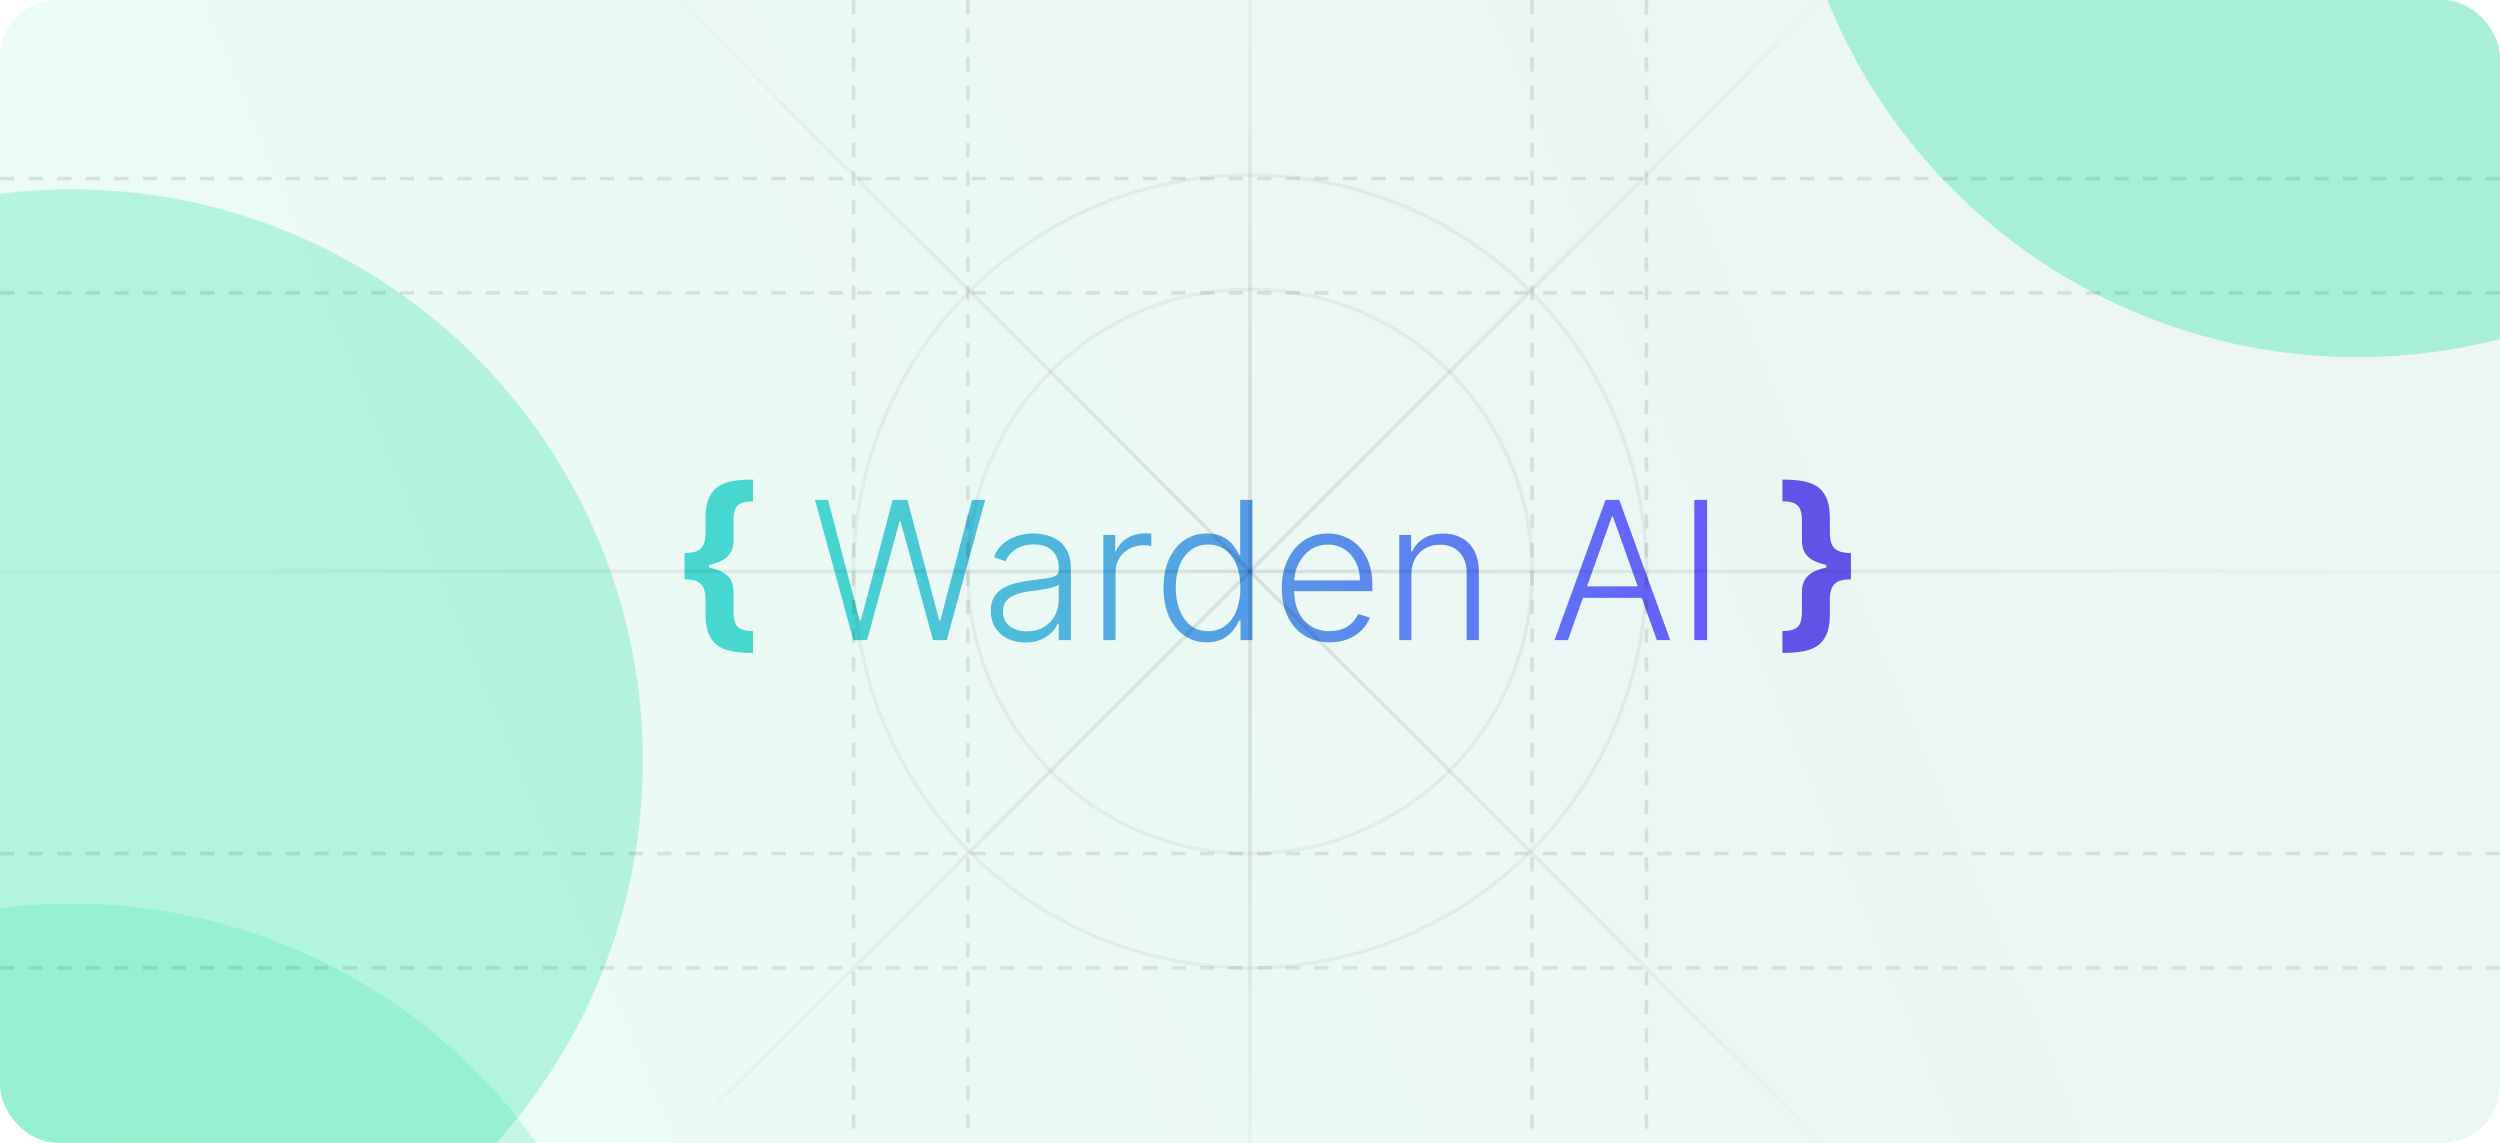 <svg width="700" height="320" viewBox="0 0 700 320" fill="none" xmlns="http://www.w3.org/2000/svg">
<g clip-path="url(#clip0_2862_278)">
<rect width="700" height="320" rx="16" fill="url(#paint0_linear_2862_278)"/>
<svg width="700" height="320" viewBox="-95 -61 350 160" fill="none" xmlns="http://www.w3.org/2000/svg">
            <path
                d="M24.474 28.617L19.094 8.979H20.916L25.365 25.865H25.519L29.968 8.979H32.039L36.489 25.865H36.642L41.091 8.979H42.923L37.543 28.617H35.626L31.071 11.961H30.946L26.391 28.617H24.474ZM48.551 28.953C47.663 28.953 46.851 28.78 46.116 28.435C45.381 28.083 44.796 27.578 44.361 26.92C43.926 26.255 43.709 25.45 43.709 24.503C43.709 23.775 43.846 23.161 44.121 22.662C44.396 22.164 44.786 21.755 45.291 21.435C45.796 21.115 46.394 20.863 47.084 20.677C47.775 20.492 48.535 20.348 49.367 20.246C50.191 20.144 50.888 20.054 51.457 19.977C52.032 19.901 52.47 19.779 52.771 19.613C53.071 19.447 53.221 19.178 53.221 18.808V18.462C53.221 17.459 52.921 16.669 52.32 16.094C51.725 15.512 50.869 15.221 49.75 15.221C48.689 15.221 47.823 15.455 47.151 15.921C46.487 16.388 46.02 16.938 45.752 17.571L44.131 16.986C44.463 16.18 44.924 15.538 45.512 15.058C46.1 14.572 46.758 14.224 47.487 14.013C48.216 13.796 48.954 13.687 49.702 13.687C50.265 13.687 50.85 13.761 51.457 13.908C52.071 14.055 52.64 14.31 53.164 14.675C53.688 15.033 54.113 15.535 54.439 16.18C54.765 16.82 54.928 17.631 54.928 18.616V28.617H53.221V26.287H53.116C52.911 26.722 52.608 27.144 52.205 27.553C51.802 27.962 51.297 28.298 50.69 28.56C50.083 28.822 49.37 28.953 48.551 28.953ZM48.782 27.39C49.689 27.39 50.476 27.188 51.141 26.786C51.805 26.383 52.317 25.849 52.675 25.184C53.039 24.513 53.221 23.775 53.221 22.969V20.84C53.093 20.962 52.879 21.071 52.579 21.166C52.285 21.262 51.943 21.349 51.553 21.425C51.169 21.496 50.786 21.556 50.402 21.608C50.019 21.659 49.673 21.703 49.367 21.742C48.535 21.844 47.826 22.004 47.238 22.221C46.65 22.439 46.199 22.739 45.886 23.123C45.572 23.5 45.416 23.986 45.416 24.58C45.416 25.475 45.736 26.169 46.375 26.661C47.014 27.147 47.816 27.39 48.782 27.39ZM59.468 28.617V13.889H61.127V16.151H61.252C61.546 15.41 62.058 14.812 62.786 14.358C63.522 13.898 64.353 13.668 65.279 13.668C65.42 13.668 65.577 13.671 65.749 13.678C65.922 13.684 66.066 13.69 66.181 13.697V15.432C66.104 15.419 65.97 15.4 65.778 15.375C65.586 15.349 65.379 15.336 65.155 15.336C64.388 15.336 63.704 15.499 63.103 15.825C62.508 16.145 62.038 16.589 61.693 17.158C61.348 17.727 61.175 18.376 61.175 19.105V28.617H59.468ZM73.948 28.924C72.74 28.924 71.682 28.604 70.774 27.965C69.866 27.326 69.157 26.434 68.645 25.29C68.14 24.145 67.888 22.813 67.888 21.291C67.888 19.776 68.14 18.45 68.645 17.312C69.157 16.168 69.869 15.279 70.784 14.646C71.698 14.007 72.762 13.687 73.977 13.687C74.872 13.687 75.616 13.847 76.211 14.167C76.805 14.48 77.282 14.87 77.64 15.336C77.998 15.803 78.276 16.257 78.474 16.698H78.627V8.979H80.344V28.617H78.675V25.884H78.474C78.276 26.332 77.995 26.792 77.63 27.265C77.266 27.732 76.783 28.125 76.182 28.445C75.588 28.764 74.843 28.924 73.948 28.924ZM74.149 27.361C75.102 27.361 75.914 27.102 76.585 26.584C77.256 26.06 77.767 25.341 78.119 24.427C78.477 23.506 78.656 22.451 78.656 21.262C78.656 20.086 78.48 19.047 78.129 18.146C77.777 17.238 77.266 16.529 76.594 16.017C75.923 15.499 75.108 15.241 74.149 15.241C73.165 15.241 72.334 15.509 71.656 16.046C70.985 16.577 70.474 17.296 70.122 18.204C69.777 19.111 69.604 20.131 69.604 21.262C69.604 22.407 69.78 23.439 70.132 24.36C70.483 25.28 70.995 26.012 71.666 26.556C72.343 27.093 73.171 27.361 74.149 27.361ZM91.16 28.924C89.786 28.924 88.597 28.604 87.593 27.965C86.589 27.32 85.813 26.428 85.263 25.29C84.719 24.145 84.448 22.829 84.448 21.339C84.448 19.856 84.719 18.539 85.263 17.389C85.813 16.231 86.57 15.327 87.535 14.675C88.507 14.016 89.629 13.687 90.901 13.687C91.7 13.687 92.471 13.834 93.212 14.128C93.954 14.416 94.619 14.86 95.207 15.461C95.801 16.056 96.271 16.807 96.616 17.715C96.962 18.616 97.134 19.683 97.134 20.917V21.761H85.627V20.256H95.389C95.389 19.309 95.197 18.459 94.814 17.705C94.436 16.944 93.909 16.343 93.231 15.902C92.56 15.461 91.783 15.241 90.901 15.241C89.968 15.241 89.146 15.49 88.437 15.989C87.727 16.487 87.171 17.146 86.768 17.964C86.372 18.782 86.171 19.677 86.164 20.649V21.55C86.164 22.72 86.366 23.743 86.768 24.619C87.177 25.488 87.756 26.162 88.504 26.642C89.252 27.121 90.137 27.361 91.16 27.361C91.857 27.361 92.467 27.252 92.992 27.035C93.522 26.818 93.966 26.527 94.325 26.162C94.689 25.792 94.964 25.386 95.149 24.945L96.77 25.472C96.546 26.092 96.178 26.664 95.667 27.188C95.162 27.713 94.529 28.134 93.768 28.454C93.014 28.767 92.145 28.924 91.16 28.924ZM102.602 19.412V28.617H100.895V13.889H102.554V16.2H102.708C103.053 15.445 103.59 14.841 104.319 14.387C105.054 13.927 105.962 13.697 107.042 13.697C108.033 13.697 108.902 13.905 109.65 14.32C110.404 14.729 110.989 15.333 111.405 16.132C111.827 16.931 112.038 17.913 112.038 19.076V28.617H110.331V19.182C110.331 17.973 109.992 17.018 109.314 16.314C108.643 15.611 107.742 15.26 106.61 15.26C105.837 15.26 105.15 15.426 104.549 15.758C103.948 16.091 103.472 16.57 103.12 17.197C102.775 17.817 102.602 18.555 102.602 19.412ZM124.511 28.617H122.631L129.775 8.979H131.693L138.837 28.617H136.957L130.801 11.309H130.667L124.511 28.617ZM125.863 21.09H135.605V22.701H125.863V21.09ZM143.995 8.979V28.617H142.202V8.979H143.995Z"
                fill="url(#paint0_linear_246_6785)" />
            <path
                d="M164.127 18.182V20.109C163.027 20.109 162.26 20.33 161.825 20.771C161.397 21.212 161.183 21.925 161.183 22.909V25.038C161.183 26.221 161.017 27.167 160.684 27.876C160.358 28.592 159.898 29.132 159.304 29.497C158.715 29.861 158.015 30.104 157.204 30.226C156.398 30.347 155.51 30.408 154.538 30.408V27.349C155.292 27.349 155.864 27.25 156.254 27.052C156.651 26.86 156.919 26.559 157.06 26.15C157.2 25.747 157.271 25.239 157.271 24.626V21.826C157.271 21.333 157.36 20.87 157.539 20.435C157.718 19.994 158.051 19.607 158.536 19.275C159.022 18.936 159.716 18.671 160.617 18.479C161.519 18.281 162.688 18.182 164.127 18.182ZM154.538 6.138C155.51 6.138 156.398 6.199 157.204 6.32C158.015 6.442 158.715 6.685 159.304 7.049C159.898 7.413 160.358 7.954 160.684 8.669C161.017 9.379 161.183 10.325 161.183 11.508V13.627C161.183 14.611 161.397 15.324 161.825 15.765C162.26 16.206 163.027 16.427 164.127 16.427V18.354C162.688 18.354 161.519 18.259 160.617 18.067C159.716 17.869 159.022 17.603 158.536 17.271C158.051 16.932 157.718 16.545 157.539 16.11C157.36 15.669 157.271 15.206 157.271 14.72V11.92C157.271 11.3 157.2 10.789 157.06 10.386C156.919 9.977 156.651 9.676 156.254 9.485C155.864 9.286 155.292 9.187 154.538 9.187V6.138ZM164.127 16.427V20.109H160.684V16.427H164.127Z"
                fill="#6054E8" />
            <path
                d="M0.834 18.354V16.427C1.94 16.427 2.707 16.206 3.136 15.765C3.564 15.324 3.778 14.611 3.778 13.627V11.508C3.778 10.325 3.941 9.379 4.267 8.669C4.6 7.954 5.06 7.413 5.648 7.049C6.242 6.685 6.946 6.442 7.757 6.32C8.569 6.199 9.458 6.138 10.423 6.138V9.187C9.669 9.187 9.094 9.286 8.697 9.485C8.307 9.676 8.042 9.977 7.901 10.386C7.761 10.789 7.69 11.3 7.69 11.92V14.72C7.69 15.206 7.601 15.669 7.422 16.11C7.243 16.545 6.91 16.932 6.425 17.271C5.939 17.603 5.245 17.869 4.344 18.067C3.442 18.259 2.273 18.354 0.834 18.354ZM10.423 30.408C9.458 30.408 8.569 30.347 7.757 30.226C6.946 30.104 6.242 29.861 5.648 29.497C5.06 29.132 4.6 28.592 4.267 27.876C3.941 27.167 3.778 26.221 3.778 25.038V22.909C3.778 21.925 3.564 21.212 3.136 20.771C2.707 20.33 1.94 20.109 0.834 20.109V18.182C2.273 18.182 3.442 18.281 4.344 18.479C5.245 18.671 5.939 18.936 6.425 19.275C6.91 19.607 7.243 19.994 7.422 20.435C7.601 20.87 7.69 21.333 7.69 21.826V24.626C7.69 25.239 7.761 25.747 7.901 26.15C8.042 26.559 8.307 26.86 8.697 27.052C9.094 27.25 9.669 27.349 10.423 27.349V30.408ZM0.834 20.109V16.427H4.277V20.109H0.834Z"
                fill="#46D7D0" />
            <defs>
                <linearGradient id="paint0_linear_246_6785" x1="18.452" y1="19.117" x2="147.452" y2="19.117"
                    gradientUnits="userSpaceOnUse">
                    <stop stop-color="#46D7D0" />
                    <stop offset="1" stop-color="#6758FF" />
                </linearGradient>
            </defs>
        </svg>
<g opacity="0.8" filter="url(#filter0_f_2862_278)">
<circle cx="660" cy="-60" r="160" fill="#18E299" fill-opacity="0.4"/>
</g>
<g opacity="0.8" filter="url(#filter1_f_2862_278)">
<circle cx="20" cy="213" r="160" fill="#18E299" fill-opacity="0.33"/>
</g>
<g opacity="0.8" filter="url(#filter2_f_2862_278)">
<circle cx="660" cy="480" r="160" fill="#18E299" fill-opacity="0.52"/>
</g>
<g opacity="0.8" filter="url(#filter3_f_2862_278)">
<circle cx="20" cy="413" r="160" fill="#18E299" fill-opacity="0.22"/>
</g>
<g style="mix-blend-mode:overlay" opacity="0.1">
<path d="M0 50H700" stroke="black" stroke-dasharray="4 4"/>
</g>
<g style="mix-blend-mode:overlay" opacity="0.1">
<path d="M0 82H700" stroke="black" stroke-dasharray="4 4"/>
</g>
<g style="mix-blend-mode:overlay" opacity="0.1">
<path d="M239 0L239 320" stroke="black" stroke-dasharray="4 4"/>
</g>
<g style="mix-blend-mode:overlay" opacity="0.1">
<path d="M271 0L271 320" stroke="black" stroke-dasharray="4 4"/>
</g>
<g style="mix-blend-mode:overlay" opacity="0.1">
<path d="M461 0L461 320" stroke="black" stroke-dasharray="4 4"/>
</g>
<g style="mix-blend-mode:overlay" opacity="0.1">
<path d="M350 0L350 320" stroke="url(#paint9_linear_2862_278)"/>
</g>
<g style="mix-blend-mode:overlay" opacity="0.1">
<path d="M429 0L429 320" stroke="black" stroke-dasharray="4 4"/>
</g>
<g style="mix-blend-mode:overlay" opacity="0.1">
<path d="M0 271H700" stroke="black" stroke-dasharray="4 4"/>
</g>
<g style="mix-blend-mode:overlay" opacity="0.1">
<path d="M0 239H700" stroke="black" stroke-dasharray="4 4"/>
</g>
<g style="mix-blend-mode:overlay" opacity="0.1">
<path d="M0 160H700" stroke="url(#paint10_linear_2862_278)"/>
</g>
<g style="mix-blend-mode:overlay" opacity="0.1">
<path d="M511 -1L189 321" stroke="url(#paint11_linear_2862_278)"/>
</g>
<g style="mix-blend-mode:overlay" opacity="0.1">
<path d="M511 321L189 -1" stroke="url(#paint12_linear_2862_278)"/>
</g>
<g style="mix-blend-mode:overlay" opacity="0.05">
<circle cx="350" cy="160" r="111" stroke="black"/>
</g>
<g style="mix-blend-mode:overlay" opacity="0.05">
<circle cx="350" cy="160" r="79" stroke="black"/>
</g>
</g>
<defs>
<filter id="filter0_f_2862_278" x="260" y="-460" width="800" height="800" filterUnits="userSpaceOnUse" color-interpolation-filters="sRGB">
<feFlood flood-opacity="0" result="BackgroundImageFix"/>
<feBlend mode="normal" in="SourceGraphic" in2="BackgroundImageFix" result="shape"/>
<feGaussianBlur stdDeviation="120" result="effect1_foregroundBlur_2862_278"/>
</filter>
<filter id="filter1_f_2862_278" x="-380" y="-187" width="800" height="800" filterUnits="userSpaceOnUse" color-interpolation-filters="sRGB">
<feFlood flood-opacity="0" result="BackgroundImageFix"/>
<feBlend mode="normal" in="SourceGraphic" in2="BackgroundImageFix" result="shape"/>
<feGaussianBlur stdDeviation="120" result="effect1_foregroundBlur_2862_278"/>
</filter>
<filter id="filter2_f_2862_278" x="260" y="80" width="800" height="800" filterUnits="userSpaceOnUse" color-interpolation-filters="sRGB">
<feFlood flood-opacity="0" result="BackgroundImageFix"/>
<feBlend mode="normal" in="SourceGraphic" in2="BackgroundImageFix" result="shape"/>
<feGaussianBlur stdDeviation="120" result="effect1_foregroundBlur_2862_278"/>
</filter>
<filter id="filter3_f_2862_278" x="-380" y="13" width="800" height="800" filterUnits="userSpaceOnUse" color-interpolation-filters="sRGB">
<feFlood flood-opacity="0" result="BackgroundImageFix"/>
<feBlend mode="normal" in="SourceGraphic" in2="BackgroundImageFix" result="shape"/>
<feGaussianBlur stdDeviation="120" result="effect1_foregroundBlur_2862_278"/>
</filter>
<linearGradient id="paint0_linear_2862_278" x1="1.04308e-05" y1="320" x2="710.784" y2="26.079" gradientUnits="userSpaceOnUse">
<stop stop-color="#18E299" stop-opacity="0.09"/>
<stop offset="0.729" stop-color="#0D9373" stop-opacity="0.08"/>
</linearGradient>
<radialGradient id="paint1_radial_2862_278" cx="0" cy="0" r="1" gradientUnits="userSpaceOnUse" gradientTransform="translate(208.697 189.703) rotate(-10.029) scale(169.097 167.466)">
<stop stop-color="#00B0BB"/>
<stop offset="1" stop-color="#00DB65"/>
</radialGradient>
<linearGradient id="paint2_linear_2862_278" x1="306.587" y1="93.56" x2="252.341" y2="224.228" gradientUnits="userSpaceOnUse">
<stop stop-color="#18E299"/>
<stop offset="1"/>
</linearGradient>
<linearGradient id="paint3_linear_2862_278" x1="311.84" y1="123.717" x2="253.579" y2="224.761" gradientUnits="userSpaceOnUse">
<stop/>
<stop offset="1" stop-opacity="0"/>
</linearGradient>
<radialGradient id="paint4_radial_2862_278" cx="0" cy="0" r="1" gradientUnits="userSpaceOnUse" gradientTransform="translate(313.407 243.64) rotate(-75.754) scale(203.632 223.902)">
<stop stop-color="#00BBBB"/>
<stop offset="0.713" stop-color="#00DB65"/>
</radialGradient>
<linearGradient id="paint5_linear_2862_278" x1="308.586" y1="102.284" x2="383.487" y2="201.169" gradientUnits="userSpaceOnUse">
<stop/>
<stop offset="1" stop-opacity="0"/>
</linearGradient>
<radialGradient id="paint6_radial_2862_278" cx="0" cy="0" r="1" gradientUnits="userSpaceOnUse" gradientTransform="translate(311.447 249.925) rotate(-20.352) scale(174.776 163.096)">
<stop stop-color="#00B0BB"/>
<stop offset="1" stop-color="#00DB65"/>
</radialGradient>
<linearGradient id="paint7_linear_2862_278" x1="395.843" y1="169.781" x2="332.121" y2="263.82" gradientUnits="userSpaceOnUse">
<stop stop-color="#00B1BC"/>
<stop offset="1"/>
</linearGradient>
<linearGradient id="paint8_linear_2862_278" x1="395.843" y1="169.781" x2="370.991" y2="271.799" gradientUnits="userSpaceOnUse">
<stop/>
<stop offset="1" stop-opacity="0"/>
</linearGradient>
<linearGradient id="paint9_linear_2862_278" x1="350" y1="0" x2="350" y2="320" gradientUnits="userSpaceOnUse">
<stop stop-opacity="0"/>
<stop offset="0" stop-opacity="0.3"/>
<stop offset="0.333"/>
<stop offset="0.667"/>
<stop offset="1" stop-opacity="0.3"/>
</linearGradient>
<linearGradient id="paint10_linear_2862_278" x1="0" y1="160" x2="700" y2="160" gradientUnits="userSpaceOnUse">
<stop stop-opacity="0.1"/>
<stop offset="0.5"/>
<stop offset="1" stop-opacity="0.1"/>
</linearGradient>
<linearGradient id="paint11_linear_2862_278" x1="511" y1="-1" x2="189" y2="321" gradientUnits="userSpaceOnUse">
<stop stop-opacity="0.1"/>
<stop offset="0.5"/>
<stop offset="1" stop-opacity="0.1"/>
</linearGradient>
<linearGradient id="paint12_linear_2862_278" x1="511" y1="321" x2="189" y2="-1" gradientUnits="userSpaceOnUse">
<stop stop-opacity="0.1"/>
<stop offset="0.5"/>
<stop offset="1" stop-opacity="0.1"/>
</linearGradient>
<clipPath id="clip0_2862_278">
<rect width="700" height="320" rx="16" fill="white"/>
</clipPath>
</defs>
</svg>

